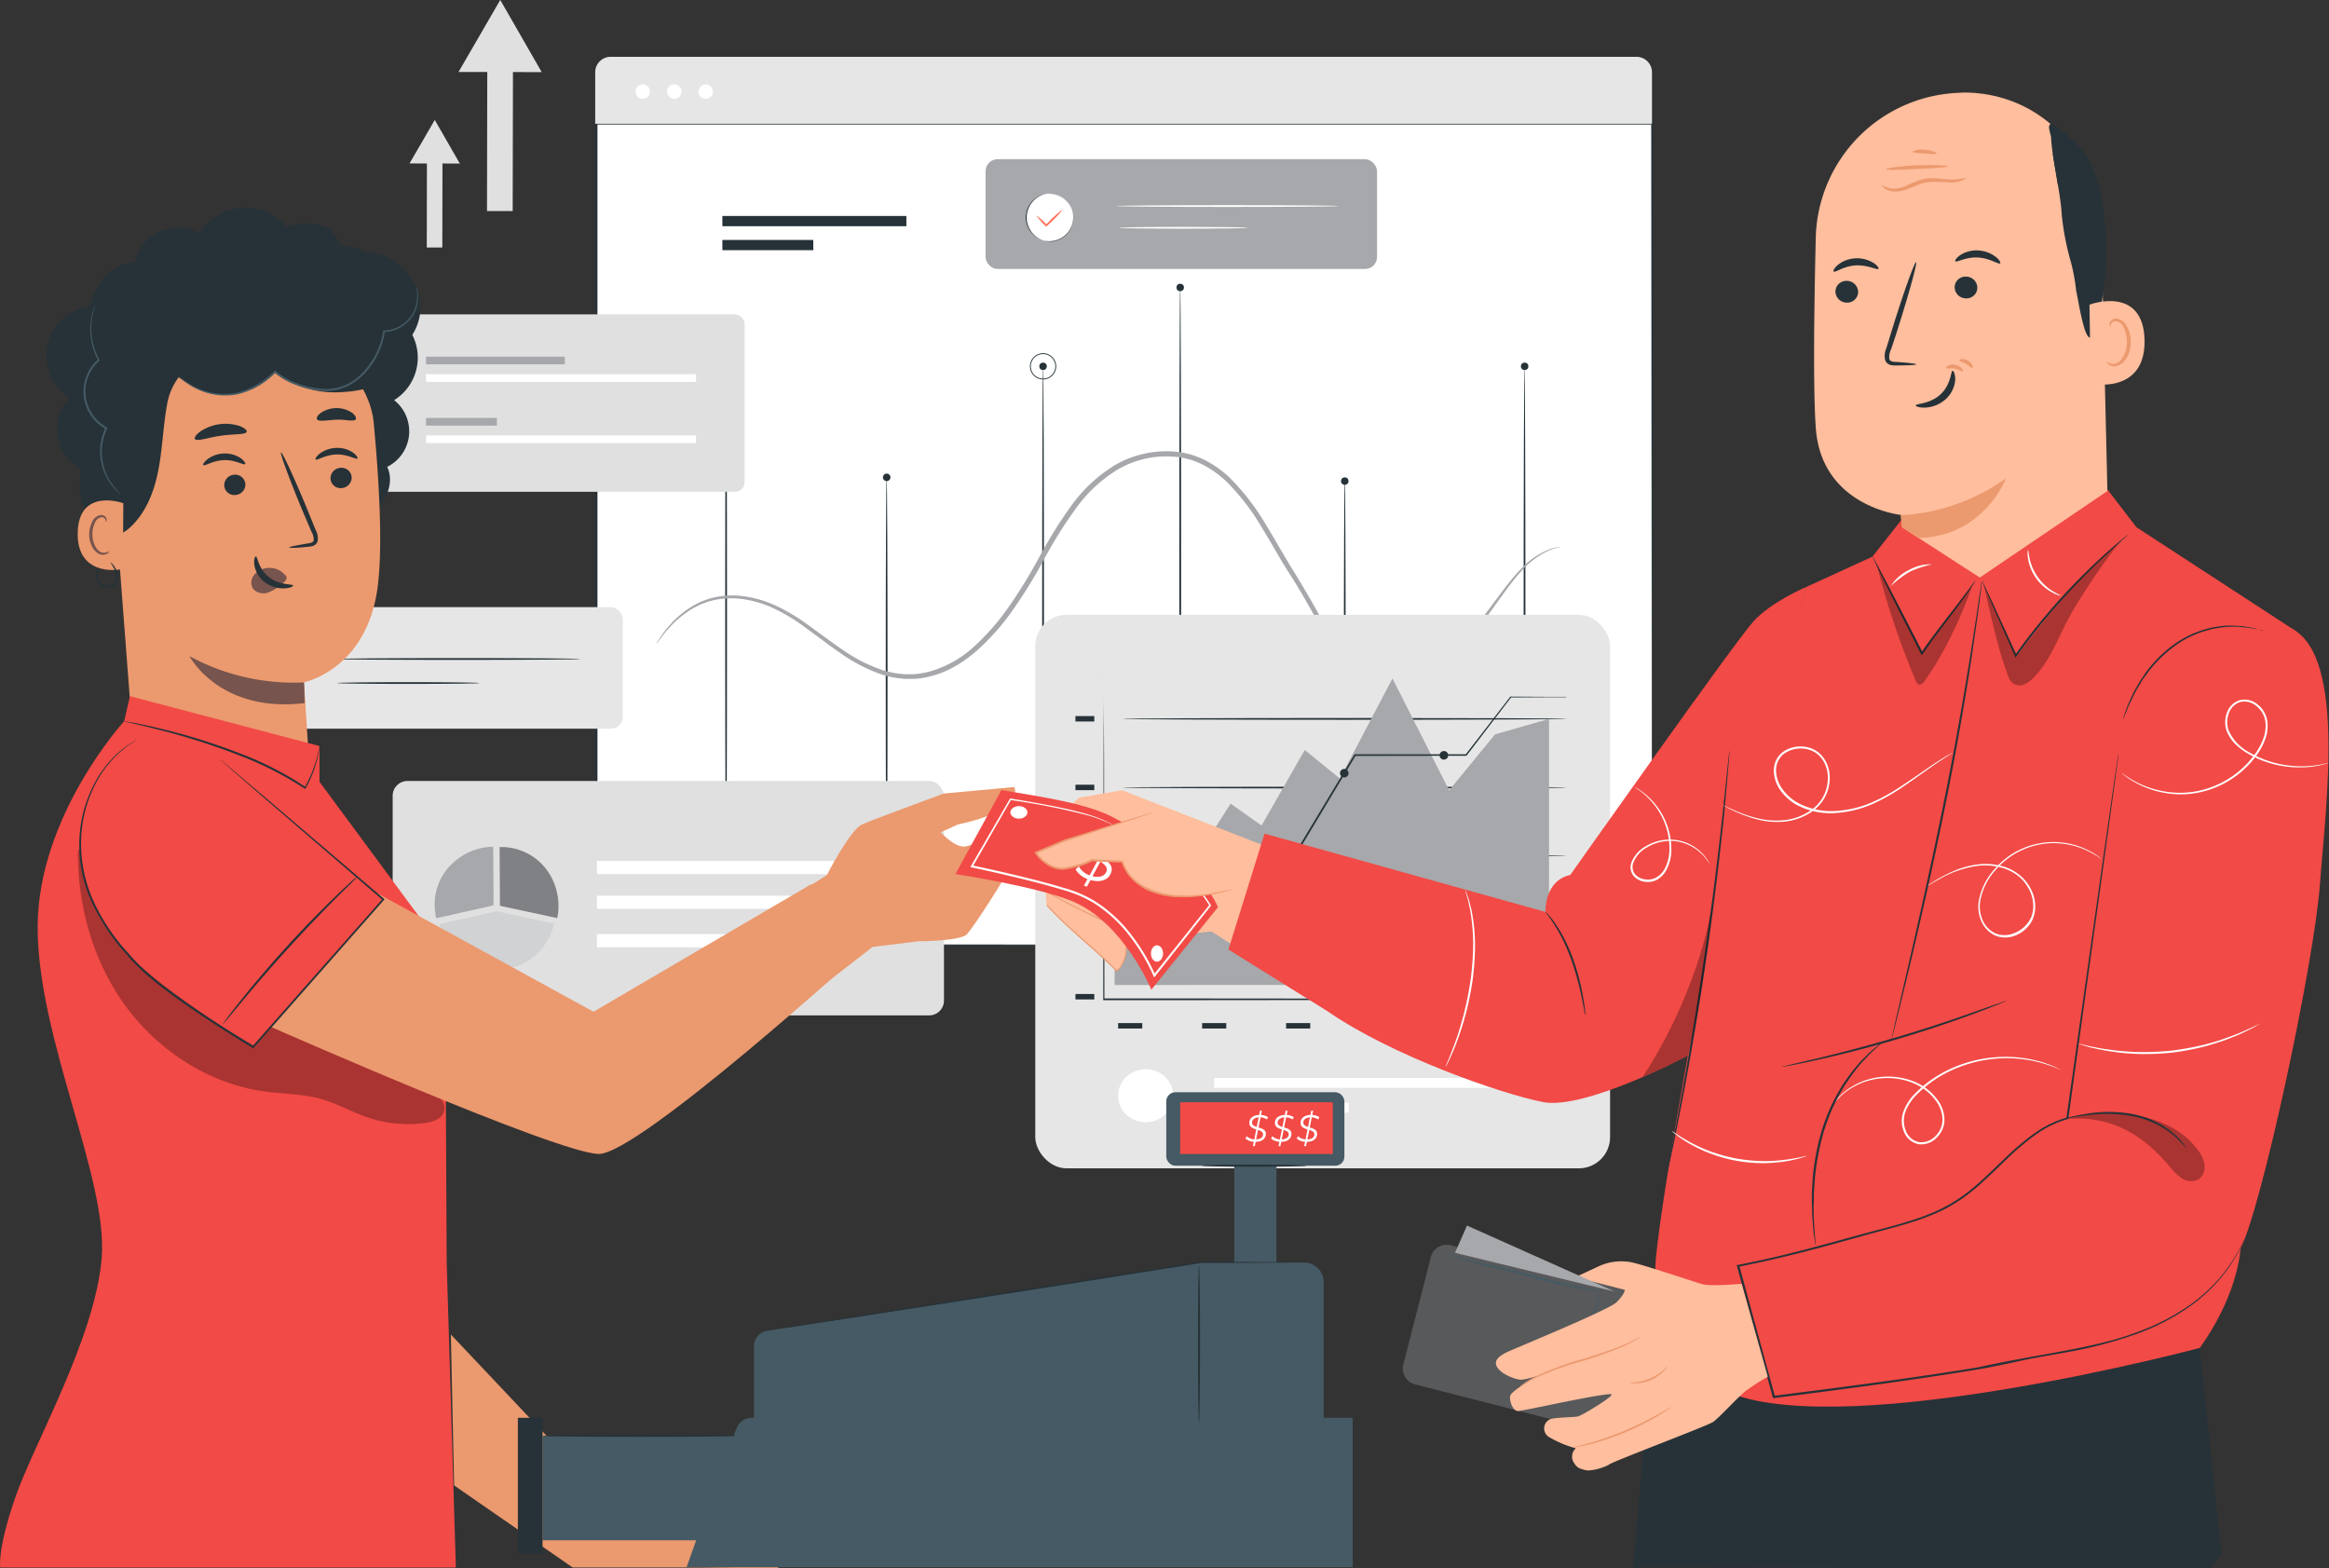 <svg xmlns="http://www.w3.org/2000/svg" width="629.694" height="423.923" viewBox="0 0 629.694 423.923"><rect x="0" y="0" width="629.694" height="423.923" fill="#333333" stroke="none"/><defs><style>.a{fill:#e0e0e0;}.b{fill:#fff;}.c{fill:#263238;}.d{fill:#a6a8ab;}.e{fill:#e6e6e6;}.f{fill:#ff725e;}.g{fill:#808184;}.h{fill:#d0d2d3;}.i{fill:#eb996e;}.j{fill:#77544d;}.k{fill:#f24a46;}.l{opacity:0.3;}.m{fill:#455a64;}.n{fill:#ffbe9d;}.o{fill:#58595b;}</style></defs><g transform="translate(-60.713 -75.256)"><g transform="translate(171.437 75.256)"><path class="a" d="M612.263,285.343l5.608,9.749,5.6,9.749,5.645-9.73,5.645-9.73-7.78-.009.084-37.593-6.945-.009-.083,37.584Z" transform="translate(-212.009 -87.946)"/><path class="a" d="M633.809,258.687l3.333,5.812,3.342,5.821,3.37-5.8,3.361-5.8-4.633-.009.046-22.413-4.141-.009-.046,22.413Z" transform="translate(-213.594 -87.101)"/><path class="a" d="M217.017,94.753,211.418,85l-5.608-9.749-5.636,9.73-5.645,9.73,7.771.009-.074,37.593,6.945.009.074-37.584Z" transform="translate(-181.281 -75.256)"/><path class="a" d="M193.831,122.053l-3.389-5.9-3.389-5.9-3.407,5.886-3.417,5.877,4.7.009-.037,22.719,4.2.009.046-22.719Z" transform="translate(-180.229 -77.831)"/><path class="a" d="M640.725,408.275a2.309,2.309,0,0,1-.232-.409l-.6-1.207c-.52-1.039-1.235-2.572-2.1-4.475-1.727-3.807-3.946-9.137-6.322-15.05s-4.559-11.253-6.221-15.078l-1.978-4.531c-.222-.5-.4-.928-.538-1.235a2.537,2.537,0,0,1-.167-.436,4.041,4.041,0,0,1,.241.409l.6,1.2c.52,1.049,1.235,2.581,2.1,4.484,1.727,3.807,3.946,9.137,6.322,15.05s4.559,11.244,6.212,15.079l1.987,4.53c.213.5.4.928.538,1.226A2.782,2.782,0,0,1,640.725,408.275Z" transform="translate(-212.767 -96.632)"/></g><g transform="translate(111.933 90.613)"><rect class="b" width="285.377" height="222.057" transform="translate(110.049 18.114)"/><path class="c" d="M520.151,333.418c0-1.662-.084-88.016-.2-222.057l.2.2H234.8l.241-.242V333.372l-.213-.222,285.377.222-285.377.214h-.214V111.073H520.429v.2C520.272,245.4,520.151,331.756,520.151,333.418Z" transform="translate(-124.725 -93.247)"/><path class="c" d="M319.451,322.378c-.14,0-.242-24.14-.242-53.906s.1-53.915.242-53.915.241,24.139.241,53.915S319.6,322.378,319.451,322.378Z" transform="translate(-130.948 -100.86)"/><path class="c" d="M453.15,322.378c-.14,0-.242-24.14-.242-53.906s.1-53.915.242-53.915.241,24.139.241,53.915S453.279,322.378,453.15,322.378Z" transform="translate(-140.783 -100.86)"/><path class="c" d="M365.1,319.995c-.13,0-.241-30.852-.241-68.91s.111-68.928.241-68.928.242,30.852.242,68.928S365.239,319.995,365.1,319.995Z" transform="translate(-134.306 -98.476)"/><path class="c" d="M272.6,319.995c-.14,0-.242-30.852-.242-68.91s.1-68.928.242-68.928.241,30.852.241,68.928S272.729,319.995,272.6,319.995Z" transform="translate(-127.502 -98.476)"/><path class="c" d="M505.613,319.995c-.13,0-.241-30.852-.241-68.91s.111-68.928.241-68.928.242,30.852.242,68.928S505.752,319.995,505.613,319.995Z" transform="translate(-144.642 -98.476)"/><path class="c" d="M405.126,318.3c-.139,0-.242-35.625-.242-79.568s.1-79.587.242-79.587.242,35.624.242,79.587S405.255,318.3,405.126,318.3Z" transform="translate(-137.25 -96.784)"/><path class="c" d="M320.421,214.477a1.012,1.012,0,1,1-1.012-1.012h0A1.012,1.012,0,0,1,320.421,214.477Z" transform="translate(-130.888 -100.779)"/><circle class="c" cx="1.012" cy="1.012" r="1.012" transform="translate(229.781 82.669)"/><path class="c" d="M364.836,185.422a3.546,3.546,0,1,1,3.547-3.546A3.547,3.547,0,0,1,364.836,185.422Zm0-6.861a3.315,3.315,0,1,0,3.315,3.315A3.315,3.315,0,0,0,364.836,178.561Z" transform="translate(-134.043 -98.195)"/><circle class="c" cx="1.012" cy="1.012" r="1.012" transform="translate(266.864 61.352)"/><circle class="c" cx="1.012" cy="1.012" r="1.012" transform="translate(311.355 113.697)"/><circle class="c" cx="1.012" cy="1.012" r="1.012" transform="translate(359.987 82.669)"/><path class="c" d="M273.54,183.169a1.012,1.012,0,1,1-1.012-1.012h.009a1,1,0,0,1,1,1Z" transform="translate(-127.44 -98.476)"/><path class="d" d="M496.575,232.761a3.653,3.653,0,0,1-.8.259,17.592,17.592,0,0,0-2.294.789,22.119,22.119,0,0,0-7.372,5.571c-2.785,2.99-5.524,7.149-8.987,11.829a57.923,57.923,0,0,1-6.109,7.093,34.762,34.762,0,0,1-3.964,3.278,27.876,27.876,0,0,1-4.782,2.609,26.935,26.935,0,0,1-11.438,1.922,30.153,30.153,0,0,1-6.156-.771,16.026,16.026,0,0,1-5.96-2.618,19.125,19.125,0,0,1-4.642-4.856c-1.281-1.857-2.433-3.825-3.547-5.821-2.228-4.021-4.53-8.068-7.158-12.135s-4.968-8.449-7.632-12.72a60.648,60.648,0,0,0-9.35-12.07,27.437,27.437,0,0,0-6.277-4.494,20.9,20.9,0,0,0-7.427-2.182,26.17,26.17,0,0,0-15.459,3.306,39.008,39.008,0,0,0-11.772,10.983,121.211,121.211,0,0,0-8.421,13.528,136.961,136.961,0,0,1-8.152,13.268,64.605,64.605,0,0,1-9.869,11.243,34.952,34.952,0,0,1-2.86,2.284,32.523,32.523,0,0,1-3.036,1.978,26.391,26.391,0,0,1-6.573,2.711,23.009,23.009,0,0,1-3.435.641,11.95,11.95,0,0,1-1.727.093H319.66a26.106,26.106,0,0,1-6.583-1.226,44.59,44.59,0,0,1-11.141-5.812c-3.3-2.275-6.322-4.642-9.284-6.759a48.854,48.854,0,0,0-8.811-5.339,29.44,29.44,0,0,0-8.773-2.5,21.664,21.664,0,0,0-7.883.51,13.623,13.623,0,0,0-1.708.548,10.516,10.516,0,0,0-1.6.632,21.407,21.407,0,0,0-2.786,1.541,30.561,30.561,0,0,0-4.188,3.352l-1.457,1.6a13.04,13.04,0,0,0-1.17,1.365l-1.476,1.94a4.26,4.26,0,0,1-.548.641,3.331,3.331,0,0,1,.427-.724l1.365-2.033a13.483,13.483,0,0,1,1.123-1.421l1.43-1.662a28.743,28.743,0,0,1,4.187-3.528,21.074,21.074,0,0,1,2.786-1.634,10.088,10.088,0,0,1,1.625-.677,13.431,13.431,0,0,1,1.755-.6,22.175,22.175,0,0,1,8.152-.649,30.027,30.027,0,0,1,9.061,2.461,49.933,49.933,0,0,1,9.043,5.347c2.99,2.117,6.026,4.447,9.285,6.667a43.544,43.544,0,0,0,10.863,5.571,24.886,24.886,0,0,0,6.277,1.123h1.625a10.586,10.586,0,0,0,1.624-.1,21.519,21.519,0,0,0,3.25-.623A29.545,29.545,0,0,0,338.09,259.8a63.589,63.589,0,0,0,9.618-11.039,137.994,137.994,0,0,0,8.05-13.138,121.38,121.38,0,0,1,8.5-13.694,40.537,40.537,0,0,1,12.218-11.383,28.345,28.345,0,0,1,7.948-3.008,27.9,27.9,0,0,1,8.356-.473,22.244,22.244,0,0,1,7.957,2.349,28.135,28.135,0,0,1,6.6,4.735,62.537,62.537,0,0,1,9.554,12.358c2.674,4.317,5.05,8.671,7.585,12.748s4.949,8.217,7.14,12.218,4.391,7.92,7.789,10.325a14.856,14.856,0,0,0,5.571,2.469,29.877,29.877,0,0,0,5.914.78,26.062,26.062,0,0,0,11.012-1.755,26.984,26.984,0,0,0,4.641-2.47,33.392,33.392,0,0,0,3.881-3.138,56.492,56.492,0,0,0,6.1-6.917c3.509-4.642,6.36-8.747,9.228-11.718a21.369,21.369,0,0,1,7.669-5.477,12.34,12.34,0,0,1,2.368-.66A4.228,4.228,0,0,1,496.575,232.761Z" transform="translate(-126.023 -100.299)"/><rect class="c" width="49.755" height="2.767" transform="translate(144.086 43.033)"/><rect class="c" width="24.585" height="2.767" transform="translate(144.086 49.514)"/><path class="e" d="M238.6,91.832H515.949a4.187,4.187,0,0,1,4.188,4.188h0v13.926H234.416V96.02A4.187,4.187,0,0,1,238.6,91.832Z" transform="translate(-124.711 -91.832)"/><path class="b" d="M250.09,101.829a1.95,1.95,0,1,1-1.949-1.95,1.949,1.949,0,0,1,1.949,1.95Z" transform="translate(-125.577 -92.424)"/><path class="b" d="M259.28,101.829a1.95,1.95,0,1,1-1.949-1.95,1.949,1.949,0,0,1,1.949,1.95Z" transform="translate(-126.253 -92.424)"/><path class="b" d="M268.46,101.829a1.95,1.95,0,1,1-1.949-1.95,1.949,1.949,0,0,1,1.949,1.95Z" transform="translate(-126.928 -92.424)"/><rect class="e" width="117.179" height="32.858" rx="3.237" transform="translate(0 148.784)"/><path class="b" d="M141.649,275.148a7.14,7.14,0,1,1-1.105-10.036h0a7.129,7.129,0,0,1,1.116,10.021Z" transform="translate(-116.952 -104.463)"/><path class="c" d="M140.347,268.634a33.858,33.858,0,0,1-3.872,4.1c-.316.315-.632.622-.928.928l-.168.167-.167-.167a22.488,22.488,0,0,1-2.888-3.222,22.434,22.434,0,0,1,3.222,2.888h-.325l.928-.928A33.194,33.194,0,0,1,140.347,268.634Z" transform="translate(-117.201 -104.837)"/><path class="c" d="M224.854,267.543c0,.13-14.855.241-33.267.241s-33.267-.111-33.267-.241,14.855-.242,33.267-.242S224.854,267.4,224.854,267.543Z" transform="translate(-119.113 -104.739)"/><path class="c" d="M197.626,274.558c0,.13-8.616.241-19.238.241s-19.265-.111-19.265-.241,8.607-.242,19.228-.242S197.626,274.418,197.626,274.558Z" transform="translate(-119.172 -105.255)"/><rect class="a" width="115.527" height="47.973" rx="2.626" transform="translate(34.585 69.624)"/><path class="f" d="M178.382,182.922A5.385,5.385,0,1,1,173,177.537a5.385,5.385,0,0,1,5.385,5.385Z" transform="translate(-119.797 -98.136)"/><rect class="d" width="37.528" height="2.08" transform="translate(63.97 81.063)"/><rect class="b" width="72.995" height="2.08" transform="translate(63.97 85.798)"/><path class="f" d="M178.382,200.79a5.375,5.375,0,1,1,0-.019Z" transform="translate(-119.797 -99.451)"/><rect class="d" width="19.163" height="2.08" transform="translate(63.97 97.626)"/><rect class="b" width="72.995" height="2.08" transform="translate(63.97 102.352)"/><rect class="a" width="149.053" height="63.357" rx="3.969" transform="translate(54.946 195.791)"/><path class="d" d="M203.478,335.19l-.083-12.85a16.424,16.424,0,0,0-10.612,4.141,15.177,15.177,0,0,0-5.107,13.3,18.573,18.573,0,0,0,.3,1.857.1.1,0,0,1,0,.046h0l15.486-3.482Z" transform="translate(-121.264 -108.788)"/><path class="g" d="M220.832,331.243a15.254,15.254,0,0,0-12.5-8.747l-.492-.046h-1.328l.083,12.85v3.017l15.5,3.324h0a14.872,14.872,0,0,0,.344-3.333A16.621,16.621,0,0,0,220.832,331.243Z" transform="translate(-122.658 -108.796)"/><path class="h" d="M204.405,341.161l-15.477,3.491a15.876,15.876,0,0,0,30.991-.1l-15.486-3.38" transform="translate(-121.365 -110.172)"/><rect class="b" width="78.667" height="3.565" transform="translate(110.188 217.396)"/><rect class="b" width="78.667" height="3.565" transform="translate(110.188 226.792)"/><rect class="b" width="42.523" height="3.565" transform="translate(110.188 237.181)"/><rect class="e" width="155.413" height="149.638" rx="8.428" transform="translate(228.686 150.863)"/><rect class="c" width="5.097" height="1.467" transform="translate(239.549 253.373)"/><rect class="c" width="6.527" height="1.467" transform="translate(251.089 261.237)"/><rect class="c" width="6.527" height="1.467" transform="translate(273.799 261.237)"/><rect class="c" width="6.527" height="1.467" transform="translate(296.5 261.237)"/><rect class="c" width="6.527" height="1.467" transform="translate(319.21 261.237)"/><rect class="c" width="6.527" height="1.467" transform="translate(341.919 261.237)"/><rect class="c" width="6.527" height="1.467" transform="translate(364.629 261.237)"/><rect class="c" width="5.097" height="1.467" transform="translate(239.549 233.746)"/><rect class="c" width="5.097" height="1.467" transform="translate(239.549 196.794)"/><rect class="c" width="5.097" height="1.467" transform="translate(239.549 178.234)"/><rect class="c" width="5.097" height="1.467" transform="translate(239.809 215.27)"/><path class="c" d="M506.587,359.912h-2.154l-6.174.046-22.7.075-74.889.074H382.686v-.233c0-25.068.066-47.082.084-62.874,0-7.883.056-14.2.074-18.57v-6.294a3.8,3.8,0,0,1,0-.436,4.3,4.3,0,0,1,0,.436v6.294c0,4.373.046,10.686.074,18.57,0,15.783.046,37.834.083,62.874l-.241-.241H400.5l74.889.065,22.7.074,6.174.046h1.606Z" transform="translate(-135.617 -105.063)"/><path class="c" d="M508.428,324.967c0,.139-26.925.241-60.07.241s-60.09-.1-60.09-.241,26.925-.242,60.09-.242S508.428,324.836,508.428,324.967Z" transform="translate(-136.028 -108.963)"/><path class="c" d="M508.428,305.064c0,.13-26.925.241-60.07.241s-60.09-.111-60.09-.241,26.925-.242,60.09-.242S508.428,304.9,508.428,305.064Z" transform="translate(-136.028 -107.499)"/><path class="c" d="M508.428,285.02c0,.131-26.925.242-60.07.242s-60.09-.111-60.09-.242,26.925-.241,60.09-.241S508.428,284.853,508.428,285.02Z" transform="translate(-136.028 -106.025)"/><path class="c" d="M508.428,344.91c0,.13-26.925.241-60.07.241s-60.09-.111-60.09-.241,26.925-.242,60.09-.242S508.428,344.78,508.428,344.91Z" transform="translate(-136.028 -110.43)"/><path class="d" d="M386,356.12V339.733l10.213-15.858,6.935,5.32,14.224-22.106L425.729,313l11.68-20.426L446.9,300.3l14.224-27.046,15.329,30.23,12.4-15.124,14.6-4.178v71.9Z" transform="translate(-135.861 -105.177)"/><path class="c" d="M508.527,278.712h-3.973l-11.2.056h.1l-12,15.681-.066.075H481.3l-30.044.046.2-.112-12.637,21.058-12.4,20.611-.176.3-.214-.278-16.266-22.385h.325L395.238,336.9c-1.774,2.785-3.176,4.9-4.141,6.387-.464.724-.836,1.272-1.1,1.671s-.39.558-.39.558.112-.2.344-.586.595-.975,1.05-1.708l4.048-6.453,14.706-23.211.149-.242.176.233c4.865,6.657,10.371,14.2,16.331,22.338h-.39l12.386-20.621,12.655-21.02.065-.111H481.3l-.148.074,12.07-15.617v-.056h.074l11.2.065h3.723Z" transform="translate(-136.127 -105.566)"/><path class="c" d="M416.667,322.031a1.151,1.151,0,1,1-1.188-1.114h.037a1.124,1.124,0,0,1,1.151,1.1Z" transform="translate(-137.948 -108.683)"/><path class="c" d="M454.078,300.755a1.151,1.151,0,1,1-1.188-1.114h.036a1.132,1.132,0,0,1,1.152,1.114Z" transform="translate(-140.699 -107.118)"/><path class="c" d="M483.16,295.534a1.16,1.16,0,1,1-1.206-1.113.541.541,0,0,1,.055,0,1.132,1.132,0,0,1,1.152,1.114Z" transform="translate(-142.837 -106.734)"/><ellipse class="b" cx="7.455" cy="7.177" rx="7.455" ry="7.177" transform="translate(251.089 273.697)"/><rect class="b" width="87.571" height="2.683" transform="translate(277.058 276.064)"/><rect class="b" width="36.358" height="2.683" transform="translate(277.058 282.777)"/><rect class="d" width="105.843" height="29.673" rx="3.237" transform="translate(215.251 27.686)"/><path class="b" d="M371.512,142.24a6.453,6.453,0,1,1-.993-9.072h0A6.5,6.5,0,0,1,371.512,142.24Z" transform="translate(-133.95 -94.768)"/><path class="c" d="M366.471,144.711a6.5,6.5,0,0,1-.7-12.905,6.138,6.138,0,0,1,.715,0,6.5,6.5,0,0,1,5.041,10.52h0a6.414,6.414,0,0,1-4.345,2.386A6.152,6.152,0,0,1,366.471,144.711Zm0-12.9a6.569,6.569,0,0,0-.714,0,6.425,6.425,0,1,0,5.719,10.408h0a6.425,6.425,0,0,0-5-10.445Z" transform="translate(-133.951 -94.77)"/><path class="f" d="M370.326,136.348a26.515,26.515,0,0,1-3.472,3.714l-.845.817-.177.167-.157-.167a18.862,18.862,0,0,1-2.59-2.925,18.783,18.783,0,0,1,2.925,2.59h-.334l.845-.836A27.806,27.806,0,0,1,370.326,136.348Z" transform="translate(-134.175 -95.107)"/><path class="b" d="M446.663,135.367c0,.13-13.453.241-30.044.241s-30.054-.111-30.054-.241,13.453-.242,30.054-.242S446.663,135.228,446.663,135.367Z" transform="translate(-135.903 -95.017)"/><path class="b" d="M422.068,141.711c0,.13-7.771.241-17.371.241s-17.372-.111-17.372-.241,7.781-.242,17.372-.242S422.068,141.562,422.068,141.711Z" transform="translate(-135.958 -95.483)"/></g><g transform="translate(60.713 100.27)"><g transform="translate(0 31.134)"><path class="c" d="M174.363,189.906a13.531,13.531,0,0,0-.977-23.549l-16.225-3.146q.643,30.518.88,61.057c4.145-.773,8.376-2.051,11.49-4.9s4.779-7.613,2.964-11.426a10.737,10.737,0,0,0,1.869-18.04Z" transform="translate(-67.807 -137.874)"/><path class="i" d="M91.8,188.962l-.365-7.216,43.114-9.589c13.326-1.836,28.2,11.125,29.465,24.515,1.4,14.882,2.524,33.105,1.075,44.284-2.857,22.475-19.919,25.857-19.919,25.857l1.385,22.077c.548,12.886-10.233,16.107-23.141,16.656h0a23.42,23.42,0,0,1-24.364-21.594Z" transform="translate(-62.972 -138.519)"/><path class="c" d="M162.885,214.277a2.868,2.868,0,0,1-2.685,2.975,2.728,2.728,0,0,1-3.019-2.4c0-.031-.007-.061-.009-.091a2.868,2.868,0,0,1,2.674-2.986,2.761,2.761,0,0,1,3.035,2.455Z" transform="translate(-67.808 -141.445)"/><path class="c" d="M164.13,208.814c-.344.386-2.566-1.149-5.659-1.074s-5.295,1.718-5.649,1.353c-.172-.161.171-.848,1.138-1.6a7.931,7.931,0,0,1,4.511-1.535,7.52,7.52,0,0,1,4.51,1.3C163.915,207.976,164.259,208.642,164.13,208.814Z" transform="translate(-67.485 -141.018)"/><path class="c" d="M131.868,216.294a2.867,2.867,0,0,1-2.674,2.974,2.738,2.738,0,0,1-3.031-2.41c0-.027-.006-.054-.007-.082a2.867,2.867,0,0,1,2.674-2.985,2.76,2.76,0,0,1,3.034,2.455Z" transform="translate(-65.526 -141.594)"/><path class="c" d="M131.351,210.459c-.354.386-2.576-1.16-5.659-1.074s-5.3,1.718-5.649,1.353c-.171-.171.172-.848,1.139-1.6a7.81,7.81,0,0,1,4.5-1.546,7.585,7.585,0,0,1,4.52,1.3C131.168,209.621,131.512,210.287,131.351,210.459Z" transform="translate(-65.074 -141.138)"/><path class="c" d="M144.928,232.976c0-.172,1.89-.559,4.983-1.074.784-.107,1.535-.29,1.643-.827a3.97,3.97,0,0,0-.591-2.319l-2.523-5.938c-3.5-8.44-6.067-15.4-5.724-15.538s3.457,6.593,6.958,15.033l2.426,5.971a4.587,4.587,0,0,1,.5,3.081,1.987,1.987,0,0,1-1.267,1.192,5.035,5.035,0,0,1-1.331.225C146.883,233.137,144.95,233.137,144.928,232.976Z" transform="translate(-66.742 -141.116)"/><path class="j" d="M146.994,273.838a59.215,59.215,0,0,1-30.969-7.087s8.043,15.431,31.14,12.671Z" transform="translate(-64.781 -145.49)"/><path class="j" d="M143.22,242.938a5.573,5.573,0,0,0-5.046-1.911,5.075,5.075,0,0,0-3.457,1.987,3.222,3.222,0,0,0-.13,3.694,3.759,3.759,0,0,0,4.081.891,11.812,11.812,0,0,0,3.876-2.47,3.386,3.386,0,0,0,.881-.924,1.076,1.076,0,0,0,0-1.149" transform="translate(-66.108 -143.594)"/><path class="c" d="M135.334,237.635c.5-.054.612,3.3,3.555,5.595s6.5,1.8,6.54,2.276c.053.2-.774.676-2.287.762a8.3,8.3,0,0,1-5.445-1.718,7.268,7.268,0,0,1-2.77-4.692C134.754,238.462,135.109,237.614,135.334,237.635Z" transform="translate(-66.168 -143.349)"/><path class="c" d="M131.589,201.081c-.279.849-3.371.548-6.98,1.074s-6.506,1.621-7.011.891c-.226-.354.258-1.16,1.417-2.008a12.276,12.276,0,0,1,10.652-1.515C131.02,200.04,131.707,200.674,131.589,201.081Z" transform="translate(-64.893 -140.502)"/><path class="c" d="M163.685,197.383c-.515.72-2.664,0-5.23.1s-4.7.623-5.229-.1c-.226-.354.1-1.074,1.074-1.761a7.592,7.592,0,0,1,8.429,0C163.6,196.32,163.921,197.029,163.685,197.383Z" transform="translate(-67.513 -140.164)"/><path class="k" d="M94.293,285.166s-23.4,25.611-23.4,55.731,19.1,67.9,17.31,89.48-18.437,50.351-23.388,64.74S60.779,514,60.779,514H183.967l-2.481-82.468-.215-43.425.731-39.3-34.9-47.248V291.9L95.839,278.411Z" transform="translate(-60.713 -146.348)"/><path class="i" d="M192.292,464.685s42.641,45.2,43.533,45.916,33.674,0,33.674,0l20.091,11.243s-1.191,3.833-7.892,1.921c0,0,1.611,2.148-1.02,4.027H269.2l-10.233-.119H225.226L193.173,505.49Z" transform="translate(-70.391 -160.05)"/><g class="l" transform="translate(21.091 173.502)"><path d="M83.489,323.14c-.258,15.087,4.037,30.378,13,42.523s22.678,20.907,37.583,22.926c5.026.676,10.17.623,15.033,1.986,4.371,1.225,8.355,3.544,12.65,5a34,34,0,0,0,15.527,1.524c2.03-.268,4.295-.966,5.069-2.866,1.074-2.825-2.04-5.37-4.7-6.808-32.665-17.717-66.812-39.087-94.109-64.288" transform="translate(-83.478 -323.14)"/></g><path class="i" d="M139.74,371.647s77.819,34.362,88.708,34.362,71.945-55.451,71.945-55.451l-14.528-17.482L227,367.566l-67.4-36.939Z" transform="translate(-66.526 -150.189)"/><path class="i" d="M286.571,337.693l14.3-8.934s6.271-12.306,9.578-13.746,22.066-8.332,22.066-8.332l19.007-1.75s1.707,2.426-3.576,6c-3.93,2.663-11.565,4.08-11.565,4.08l-4.692,2.148s3.533,3.973,6.346,3.865c2.513-.1,11.307-5.24,14.067-4.145s-.827,8.28-.827,8.28h0c-1.89,3.886-9.975,16.6-12.466,19.521-1.7,1.944-13.187,1.944-13.187,1.944l-12.37,1.525L299.424,358.89Z" transform="translate(-77.326 -148.299)"/><path class="k" d="M107.254,289.932s-12,.956-19.716,13.369c-5.938,9.557-4.295,18.748-.354,31.033,1.729,5.369,5.97,11.157,10.534,15.56,10.513,10.158,33.117,24.182,33.117,24.182l35.178-39.892S127.259,295.355,107.254,289.932Z" transform="translate(-62.399 -147.196)"/><path class="c" d="M121.637,296.216l.215.161.634.515,2.405,2.02,9.1,7.7L166.2,334.09l.183.161-.161.193L131.86,373.423c-.28.322-.559.645-.827.935l-.15.171-.2-.118c-6.443-3.9-12.682-7.892-18.513-11.984s-11.371-8.29-15.591-13.336A53.281,53.281,0,0,1,86.556,333.5a36.892,36.892,0,0,1-1.59-22.893,36.323,36.323,0,0,1,2.147-5.939,30.407,30.407,0,0,1,5.562-8.365,27.335,27.335,0,0,1,4.865-4.08l1.428-.838c.322-.183.495-.258.495-.258l-.462.311-1.4.87a29.192,29.192,0,0,0-4.767,4.145A30.485,30.485,0,0,0,87.4,304.8a35.177,35.177,0,0,0-2.04,5.895,37.349,37.349,0,0,0-1,6.926,38.025,38.025,0,0,0,2.706,15.7,52.989,52.989,0,0,0,9.976,15.431c4.2,4.994,9.717,9.127,15.516,13.23s12.027,8.054,18.491,11.94l-.354.065.826-.945,34.363-38.925v.344l-32.075-27.629-9-7.807-2.362-2.083-.6-.537Z" transform="translate(-62.414 -147.283)"/><path class="c" d="M149.765,292.306a4.2,4.2,0,0,1-.065.849c-.075.558-.215,1.364-.451,2.394a32.193,32.193,0,0,1-3.221,8.291l-.118.214-.2-.15a93.765,93.765,0,0,0-17.89-9.052,183.361,183.361,0,0,0-21.723-6.883c-2.824-.751-5.132-1.256-6.721-1.621l-1.836-.451a2.548,2.548,0,0,1-.623-.193,2.609,2.609,0,0,1,.645.086l1.858.343c1.6.312,3.93.752,6.776,1.45a162.983,162.983,0,0,1,21.831,6.755,87.941,87.941,0,0,1,18.04,9.224l-.322.065a33.745,33.745,0,0,0,3.329-8.129c.269-1.01.441-1.815.559-2.362A4.808,4.808,0,0,1,149.765,292.306Z" transform="translate(-63.375 -146.884)"/><path class="c" d="M169.976,173.741a13.894,13.894,0,0,0,4.961-14.517,15.861,15.861,0,0,0-11.125-10.888,17.543,17.543,0,0,0-3.221-.5,14.442,14.442,0,0,0-7.012-1.771c-.43-2.867-3.082-5.026-5.906-5.692a17.785,17.785,0,0,0-8.59.6,14.594,14.594,0,0,0-23.463,1.75,11.962,11.962,0,0,0-17.45,7.9,11.872,11.872,0,0,0-8.407,4.295,11.635,11.635,0,0,0-1.826,3.135,11.213,11.213,0,0,0-1.986,4.489,13.445,13.445,0,0,0-5.37,24.7A12.293,12.293,0,0,0,83.8,206.664a15.762,15.762,0,0,0,1.589,12.263,7.587,7.587,0,0,0,4.059,3.544,3.079,3.079,0,0,0,.365.837c1.407,2.051,4.671,1.074,6.561-.569,4.617-3.909,6.97-9.88,8.13-15.817s1.3-12.016,2.405-17.954a.87.87,0,0,1,.075-.419,16.582,16.582,0,0,1,3.05-6.84,42.429,42.429,0,0,0,5.476,3.275,17.8,17.8,0,0,0,20.585-4.757A26.087,26.087,0,0,0,152.9,185.78c6.024-.172,11.941-1.482,16.44-5.487a8.22,8.22,0,0,0,2.5-3.834A2.557,2.557,0,0,0,169.976,173.741Z" transform="translate(-61.712 -135.862)"/><path class="i" d="M95.724,222.054c-.3-.15-12.145-4.23-12.338,8.054s12.177,9.943,12.21,9.59S95.724,222.054,95.724,222.054Z" transform="translate(-62.38 -142.146)"/><path class="j" d="M92.159,235.3a3.707,3.707,0,0,1-.58.312,2.152,2.152,0,0,1-1.6,0c-1.289-.495-2.351-2.567-2.373-4.779a6.992,6.992,0,0,1,.644-3.061,2.439,2.439,0,0,1,1.632-1.61,1.073,1.073,0,0,1,1.256.6c.161.344.075.59.14.612s.268-.2.171-.709a1.387,1.387,0,0,0-.461-.785,1.679,1.679,0,0,0-1.181-.321,2.984,2.984,0,0,0-2.266,1.869,7.311,7.311,0,0,0-.795,3.4c0,2.48,1.267,4.821,3.04,5.369a2.289,2.289,0,0,0,1.965-.3C92.138,235.554,92.2,235.318,92.159,235.3Z" transform="translate(-62.628 -142.46)"/><path class="m" d="M177.082,158.923a.683.683,0,0,0,.107.279,5.662,5.662,0,0,1,.225.881,9.385,9.385,0,0,1-2.524,8.279,9.662,9.662,0,0,1-6.507,2.835l.226-.194a21.132,21.132,0,0,1-4.918,10.738,16.448,16.448,0,0,1-5.369,4.156,13.619,13.619,0,0,1-7.045,1.149,23.92,23.92,0,0,1-6.84-1.611,18.333,18.333,0,0,1-5.724-3.329h.376a22.264,22.264,0,0,1-10.2,5.874,17.459,17.459,0,0,1-9.246-.634,18.139,18.139,0,0,1-5.369-2.91,14.487,14.487,0,0,1-1.225-1.074,2.477,2.477,0,0,1-.386-.408s.58.5,1.719,1.331a18.806,18.806,0,0,0,5.369,2.739,17.29,17.29,0,0,0,9.041.5,21.931,21.931,0,0,0,9.922-5.809l.183-.172.183.161a18.075,18.075,0,0,0,5.552,3.221,23.518,23.518,0,0,0,6.69,1.568,12.966,12.966,0,0,0,6.765-1.074,15.676,15.676,0,0,0,5.165-4.006,20.691,20.691,0,0,0,4.875-10.459v-.194h.194a9.326,9.326,0,0,0,6.249-2.63,9.013,9.013,0,0,0,2.524-4.607,9.644,9.644,0,0,0,.129-3.4C177.179,159.331,177.05,158.923,177.082,158.923Z" transform="translate(-64.534 -137.559)"/><path class="m" d="M88.417,163.884a27.246,27.246,0,0,0-1.074,4.22,17.582,17.582,0,0,0,2.04,10.91l.107.183-.161.129a11.309,11.309,0,0,0-3.221,5.015,10.828,10.828,0,0,0,0,6.529,11.351,11.351,0,0,0,5.272,6.442l.225.119-.107.236a14.07,14.07,0,0,0-1.386,7.667,15.32,15.32,0,0,0,1.815,5.949,17.328,17.328,0,0,0,3.511,4.295,1.412,1.412,0,0,1-.321-.215,9.558,9.558,0,0,1-.87-.7,13.817,13.817,0,0,1-2.61-3.221,15.241,15.241,0,0,1-1.975-6.056,14.472,14.472,0,0,1,1.353-7.957l.118.354A11.815,11.815,0,0,1,85.571,191a11.366,11.366,0,0,1,.065-6.872,11.707,11.707,0,0,1,3.415-5.219v.311a17.488,17.488,0,0,1-1.911-11.2A15.435,15.435,0,0,1,88,164.883a6.938,6.938,0,0,1,.344-.785C88.364,163.959,88.406,163.873,88.417,163.884Z" transform="translate(-62.504 -137.924)"/><path class="c" d="M89.465,240.6a9.348,9.348,0,0,0-.236,2.211,3.216,3.216,0,0,0,.891,2.072,2.712,2.712,0,0,0,2.523.709,2.263,2.263,0,0,0,1.525-2.029,4.3,4.3,0,0,0-.429-2.276c-.6-1.235-1.139-1.944-1.074-2a5.783,5.783,0,0,1,1.406,1.825,4.5,4.5,0,0,1,.59,2.5,3.218,3.218,0,0,1-.5,1.492,2.491,2.491,0,0,1-1.386,1.02,3.146,3.146,0,0,1-3.039-.891,3.506,3.506,0,0,1-.924-2.405A3.325,3.325,0,0,1,89.465,240.6Z" transform="translate(-62.779 -143.471)"/><path class="c" d="M162.038,331.149a4.726,4.726,0,0,1-.366.419L160.6,332.7l-4.123,4.049c-3.447,3.468-8.151,8.311-13.166,13.82s-9.4,10.662-12.52,14.421l-3.695,4.456-1.074,1.2a2.119,2.119,0,0,1-.375.4,3.97,3.97,0,0,1,.29-.461l.934-1.267c.816-1.074,2.03-2.663,3.555-4.585,3.049-3.822,7.387-9.01,12.412-14.54s9.783-10.33,13.3-13.723c1.761-1.7,3.221-3.049,4.22-3.973l1.181-1.074A1.915,1.915,0,0,1,162.038,331.149Z" transform="translate(-65.489 -150.228)"/></g><g transform="translate(258.328)"><path class="n" d="M364.9,317.551l9.8-9.664,11.661-2.041,41.105,16.032s6.443,11.34,1.461,19.672-9.665,8.032-9.665,8.032l-8.741-5.54-31.151,3.468s-13.122-9.041-13.412-10.791-.29-12.242-.29-12.242l-1.235-1.739A4.017,4.017,0,0,1,364.9,317.551Z" transform="translate(-341.328 -117.232)"/><path class="n" d="M366.558,335.088a120.484,120.484,0,0,0,19.694,9.406,11.394,11.394,0,0,0,4.735,1,5.442,5.442,0,0,0,4.059-2.2,4.478,4.478,0,0,0,.409-4.521,8.249,8.249,0,0,0-3.522-3.039l-12.467-7.087" transform="translate(-341.539 -118.909)"/><path class="i" d="M366.48,335.2a122.721,122.721,0,0,0,10.942,5.788,61.868,61.868,0,0,0,11.081,4.391c2.727.645,5.938-.107,7.109-2.931s-.751-5.122-3.146-6.54c-4.295-2.524-8.655-4.929-12.982-7.387a.13.13,0,0,0-.129.225h0l12.026,6.841c1.88,1.074,4.124,2.265,4.3,4.692a4.853,4.853,0,0,1-4.371,5.025c-2.3.322-4.606-.741-6.7-1.557s-4.3-1.729-6.379-2.684a122.833,122.833,0,0,1-11.662-6.1.135.135,0,0,0-.129.236Z" transform="translate(-341.525 -118.898)"/><path class="n" d="M366.28,339.506c5.369,5.981,12.7,11.5,18.877,17.782a8.933,8.933,0,0,0,1.493-10.534" transform="translate(-341.518 -119.708)"/><path class="i" d="M366.173,339.565c5.82,6.442,12.81,11.618,18.877,17.782a.16.16,0,0,0,.194,0,9.129,9.129,0,0,0,1.514-10.738c-.086-.15-.311,0-.225.14a8.916,8.916,0,0,1,.161,8.086,5.552,5.552,0,0,1-1.246,1.869c-.376.279-.333.2-.73-.119a9.137,9.137,0,0,1-.795-.794c-1.2-1.171-2.437-2.32-3.683-3.458-4.693-4.3-9.611-8.3-13.885-13-.107-.129-.3.065-.183.194Z" transform="translate(-341.507 -119.692)"/><path class="k" d="M383.363,313.822c-7.195-4.188-18.663-5.884-31.377-8.01l-12.435,22.7s22.432,3.394,31.967,7.517c13.638,5.916,21,23.752,21,23.752l18-22.292S405.892,324.625,383.363,313.822Z" transform="translate(-339.552 -117.229)"/><path class="b" d="M384.148,320.79l-2.265,4.231c1.449.956,2.941,2,2.373,3.844-.676,2.2-2.942,2.878-5.616,2.148l-.966,1.793-.826-.258.977-1.8a6.137,6.137,0,0,1-3.221-2.62l.9-.784a5.44,5.44,0,0,0,2.889,2.415l2.234-4.155c-1.386-.945-2.75-1.986-2.148-3.845.655-2.147,2.867-2.866,5.445-2.2l.977-1.793.816.258-.977,1.8a6.438,6.438,0,0,1,2.845,1.965l-.826.838A5.487,5.487,0,0,0,384.148,320.79Zm-2.824,5.23-2.147,3.951c1.879.484,3.361,0,3.79-1.342C383.322,327.523,382.419,326.76,381.324,326.019Zm-.14-1.5,2.147-3.984c-1.814-.408-3.221.107-3.65,1.439C379.338,323.044,380.175,323.786,381.184,324.516Z" transform="translate(-342.13 -118.108)"/><path class="b" d="M382.791,315.668l.559.246,1.621.785c.709.344,1.589.784,2.577,1.353s2.147,1.192,3.425,2.009a65.753,65.753,0,0,1,8.687,6.378,47.149,47.149,0,0,1,9.267,10.642l.075.129-.1.118-15.032,18.986-.269.344-.182-.409a52.7,52.7,0,0,0-6.443-10.8,37.735,37.735,0,0,0-9.825-9,33.944,33.944,0,0,0-8.311-3.49c-2.857-.87-5.7-1.632-8.495-2.341-5.594-1.406-11.006-2.641-16.107-3.726l-.354-.075.183-.3c3.866-6.679,7.4-12.767,10.5-18.115l.075-.129h.139c8.848,1.471,16.022,2.814,20.854,4.295a35.608,35.608,0,0,1,5.422,2.084,15.043,15.043,0,0,1,1.782.977,2.678,2.678,0,0,1-.472-.215c-.3-.151-.751-.4-1.364-.655a38.914,38.914,0,0,0-5.445-1.965,186.251,186.251,0,0,0-20.853-4.124l.226-.107L344.51,326.727l-.171-.386c5.132,1.074,10.545,2.3,16.107,3.7,2.8.709,5.659,1.46,8.526,2.341a33.8,33.8,0,0,1,8.44,3.544,37.819,37.819,0,0,1,9.965,9.137A52.039,52.039,0,0,1,393.9,356l-.451-.065L408.563,337v.246a47.465,47.465,0,0,0-9.106-10.587,67.816,67.816,0,0,0-8.591-6.443c-1.235-.826-2.384-1.47-3.371-2.05s-1.847-1.074-2.556-1.407l-1.589-.838A2.706,2.706,0,0,1,382.791,315.668Z" transform="translate(-339.871 -117.41)"/><path class="n" d="M394.7,312.163c-.236.183-23.893,7.613-23.893,7.613l-7.8,3.319s3.319,5.272,8.483,4.2,6.626-2.147,6.626-2.147l8.29.386s3.468,14.646,29.594,7.624" transform="translate(-341.278 -117.697)"/><path class="i" d="M415.974,333.21a2.827,2.827,0,0,1-.623.193l-1.825.462a45.209,45.209,0,0,1-6.9,1.234,33.183,33.183,0,0,1-4.94.14h-1.374l-1.407-.215-1.449-.214-1.471-.4a19.646,19.646,0,0,1-2.964-1.074,17.749,17.749,0,0,1-2.814-1.815,12.033,12.033,0,0,1-4.081-5.8l.247.2-8.29-.376.171-.054a16.683,16.683,0,0,1-4.112,1.568,25.85,25.85,0,0,1-3.221.709,6.848,6.848,0,0,1-3.3-.409,10.6,10.6,0,0,1-4.854-3.995l-.172-.268.3-.129,7.806-3.3h0l17.332-5.369,4.885-1.493,1.3-.4a2.281,2.281,0,0,1,.451-.119,1.831,1.831,0,0,1-.43.194l-1.267.461-4.854,1.632-17.267,5.573h0l-7.8,3.329.129-.386a10.16,10.16,0,0,0,4.585,3.769,6.614,6.614,0,0,0,3.039.376,27.174,27.174,0,0,0,3.168-.7,16.677,16.677,0,0,0,3.931-1.481l.1-.054h.075l8.29.4h.194v.2a11.307,11.307,0,0,0,1.556,3.092,13.483,13.483,0,0,0,2.331,2.427,16.139,16.139,0,0,0,2.8,1.643,18.263,18.263,0,0,0,2.889,1.074l1.406.43,1.417.225,1.385.225,1.354.065a36.432,36.432,0,0,0,4.885-.075,53.953,53.953,0,0,0,6.9-1.074l1.836-.387A4.415,4.415,0,0,1,415.974,333.21Z" transform="translate(-341.247 -117.707)"/><path class="b" d="M360.188,312.19c0,.934-1.074,1.7-2.3,1.7s-2.309-.762-2.309-1.7,1.074-1.707,2.309-1.707S360.188,311.245,360.188,312.19Z" transform="translate(-340.731 -117.573)"/><path class="b" d="M396.6,353.32c0,1.224.73,2.223,1.632,2.223s1.643-1,1.643-2.223-.74-2.212-1.643-2.212S396.6,352.107,396.6,353.32Z" transform="translate(-343.748 -120.561)"/><path class="c" d="M690.5,468.6l-3.544.913-144.889,4.07-4.736,54.292,156.121.236,2.953-3.833Z" transform="translate(-354.101 -129.204)"/><path class="k" d="M584.6,244.467l17.9-8.2,8.4-10.641,55.247-7.366,7.742,10.061L717,256.4s-13.3,154.725-15.119,168.352-10.9,25.438-10.9,25.438-93.786,24.987-126.849,12.273c0,0-22.432-13.96-20.166-36.713s14.389-85.573,14.389-85.573Z" transform="translate(-354.577 -110.789)"/><path class="k" d="M428.976,313.232,504.937,334.4s-.451-8.386,6.7-10c0,0,44.649-63.226,49.556-68.584s14.239-9.267,14.239-9.267L543.39,373.258s-27.811,14.775-39.162,12.542-40.8-12.5-58.232-24.558l-26.781-16.677Z" transform="translate(-345.412 -112.87)"/><path class="c" d="M522.535,369.31a4.713,4.713,0,0,1-.28-1.17c-.171-.87-.386-1.933-.633-3.222a80.8,80.8,0,0,0-2.792-10.309,58.194,58.194,0,0,0-2.255-5.422,42.956,42.956,0,0,0-2.33-4.187c-1.461-2.309-2.577-3.587-2.5-3.662a5.035,5.035,0,0,1,.837.859,12.28,12.28,0,0,1,.9,1.074,16.432,16.432,0,0,1,1.074,1.5,36.534,36.534,0,0,1,2.459,4.177,49.541,49.541,0,0,1,2.32,5.466,63.166,63.166,0,0,1,2.652,10.426c.225,1.354.386,2.459.461,3.221A4.853,4.853,0,0,1,522.535,369.31Z" transform="translate(-352.218 -119.843)"/><path class="k" d="M716.057,257.978s-32.805-3.35-45.476,25.053-13.6,108.067-13.6,108.067c-1.5-2.953-28.509,19.382-33.835,24.612l-55.195,15.281,9.665,35.435s67.9-6.947,85.658-15.775c20.123-9.986,34.609-13.079,40.4-24.117s20.037-77.422,21.606-98.909S732.765,263.4,716.057,257.978Z" transform="translate(-356.353 -113.702)"/><path class="c" d="M635.069,244.115a1.976,1.976,0,0,1-.236.43c-.171.269-.419.676-.762,1.181-.676,1.074-1.7,2.47-3.006,4.295-2.577,3.565-6.443,8.355-10.309,13.96l-.269.386-.215-.419c-.354-.687-.719-1.417-1.074-2.148-3.382-6.615-6.443-12.627-8.591-16.987-1.074-2.147-1.9-3.876-2.545-5.176l-.665-1.428a2.336,2.336,0,0,1-.2-.5,2.978,2.978,0,0,1,.3.461c.172.311.462.816.763,1.375l2.706,5.09c2.266,4.295,5.369,10.3,8.741,16.912l1.074,2.147H620.3c3.92-5.68,7.806-10.416,10.47-13.96l3.135-4.134A13.88,13.88,0,0,1,635.069,244.115Z" transform="translate(-359.239 -112.22)"/><path class="c" d="M678.57,231.365a3.9,3.9,0,0,1-.484.483l-1.45,1.289c-1.245,1.139-3.071,2.76-5.261,4.854a188.878,188.878,0,0,0-16.043,17.256c-2.5,3.071-4.81,6.1-6.84,8.913l-.269.375-.183-.419L641.6,249.577l-1.826-4.21c-.193-.451-.344-.827-.461-1.128a1.715,1.715,0,0,1-.14-.4,1.557,1.557,0,0,1,.215.365c.15.29.322.655.547,1.074.484,1.074,1.139,2.427,1.955,4.145l6.636,14.475-.462-.053c2.019-2.835,4.3-5.875,6.841-8.956a167.771,167.771,0,0,1,16.2-17.181c2.223-2.062,4.091-3.64,5.369-4.725L678,231.762A2.506,2.506,0,0,1,678.57,231.365Z" transform="translate(-361.592 -111.753)"/><path class="c" d="M704.937,426.18s-.086.215-.269.634l-.838,1.836a41.931,41.931,0,0,1-4.113,6.646,43.2,43.2,0,0,1-8.881,8.762A59.346,59.346,0,0,1,676.1,451.9a114.665,114.665,0,0,1-19.812,5.2c-3.64.7-7.452,1.257-11.329,2.095s-7.893,1.729-12.059,2.437c-16.665,2.781-35.318,5.251-55.311,7.785h-.226l-.064-.225c-3.1-11.383-6.336-23.238-9.665-35.436l-.075-.29.29-.054c3.5-.665,7.237-1.471,10.985-2.362,7.807-1.846,15.409-3.994,22.893-6.035s14.948-3.694,21.563-7.011a43.7,43.7,0,0,0,8.976-6.121c2.717-2.351,5.23-4.865,7.764-7.27a70.745,70.745,0,0,1,7.882-6.679,28.7,28.7,0,0,1,8.956-4.381l-.183.2c4.166-29.422,7.645-54.045,10.094-71.344,1.245-8.59,2.212-15.42,2.889-20.08.333-2.3.59-4.081.773-5.294.1-.591.161-1.074.215-1.353s.075-.461.075-.461a3.485,3.485,0,0,1,0,.461c0,.322-.1.774-.171,1.364-.161,1.225-.4,3-.7,5.3-.644,4.66-1.568,11.468-2.749,20.1-2.394,17.3-5.809,41.943-9.89,71.365v.161h-.161a28.418,28.418,0,0,0-8.794,4.3,70.343,70.343,0,0,0-7.807,6.646c-2.534,2.406-5.047,4.929-7.785,7.291a44.16,44.16,0,0,1-9.073,6.207c-6.7,3.361-14.217,4.971-21.659,7.065s-15.1,4.2-22.915,6.046c-3.759.891-7.517,1.7-11.007,2.362l.215-.344c3.318,12.177,6.54,24.043,9.665,35.435l-.3-.193c19.983-2.513,38.658-4.961,55.3-7.71,16.441-3.662,31.527-5.069,43.156-9.59a59.116,59.116,0,0,0,14.69-7.731A43.391,43.391,0,0,0,703.744,428.6c.376-.795.676-1.4.87-1.815A4.244,4.244,0,0,1,704.937,426.18Z" transform="translate(-356.324 -116.45)"/><g class="l" transform="translate(300.43 275.968)"><path d="M701.13,414.128a8.6,8.6,0,0,0-1.719-3.919c-3.994-5.616-10.824-8.7-17.653-9.611s-10.685-.376-17.492.741l-.43.311c11.511-.88,19.9,3.63,27.479,12.435a17.184,17.184,0,0,0,3.522,3.544,4.446,4.446,0,0,0,4.725.311A4.071,4.071,0,0,0,701.13,414.128Z" transform="translate(-663.836 -400.135)"/></g><path class="c" d="M696.265,409.642a35.574,35.574,0,0,0-3.63-3.683,24.982,24.982,0,0,0-11.21-5.112,38.258,38.258,0,0,0-12.435-.16c-1.59.2-2.867.408-3.759.548a6.668,6.668,0,0,1-1.4.15,6.581,6.581,0,0,1,1.353-.365c.88-.2,2.148-.461,3.747-.73a36.088,36.088,0,0,1,12.6,0,24.151,24.151,0,0,1,11.35,5.369,18.005,18.005,0,0,1,2.62,2.8A6.047,6.047,0,0,1,696.265,409.642Z" transform="translate(-363.406 -124.138)"/><path class="c" d="M718.439,259.2a44.431,44.431,0,0,0-7.216-1.074,28.9,28.9,0,0,0-3.683.1c-.655.075-1.332.215-2.019.311a14.1,14.1,0,0,0-2.148.484,26.844,26.844,0,0,0-8.719,4.037,35,35,0,0,0-7.022,6.625c-.484.559-.86,1.192-1.289,1.751a11.26,11.26,0,0,0-1.16,1.7c-.655,1.149-1.342,2.147-1.847,3.221s-.934,1.922-1.331,2.739-.634,1.556-.88,2.147-.408.977-.559,1.353-.215.462-.236.451a1.521,1.521,0,0,1,.129-.494c.129-.376.279-.837.461-1.385s.451-1.342.795-2.147l1.278-2.8c.484-1.074,1.15-2.083,1.794-3.221.322-.59.762-1.074,1.16-1.729a13.276,13.276,0,0,1,1.289-1.793,33.75,33.75,0,0,1,7.109-6.755,26.845,26.845,0,0,1,8.9-4.091,14.4,14.4,0,0,1,2.148-.461c.709-.1,1.4-.226,2.061-.29a28.909,28.909,0,0,1,3.736,0l1.632.118c.5.075.977.161,1.429.247a13.142,13.142,0,0,1,2.265.5l1.407.43A2.462,2.462,0,0,1,718.439,259.2Z" transform="translate(-364.619 -113.698)"/><path class="c" d="M564.071,293.8a1.089,1.089,0,0,1,0,.3v.881c0,.805-.14,1.933-.258,3.371-.225,2.921-.612,7.152-1.074,12.381-1.074,10.448-2.717,24.859-5.057,40.719s-4.9,30.142-6.926,40.44c-1.01,5.154-1.858,9.32-2.491,12.187-.312,1.4-.548,2.5-.731,3.3-.075.355-.15.634-.2.86a.968.968,0,0,1-.086.29,1.091,1.091,0,0,1,0-.3,6.157,6.157,0,0,1,.151-.87c.15-.794.365-1.911.623-3.318.559-2.932,1.353-7.087,2.32-12.22,1.922-10.32,4.413-24.6,6.765-40.451s4.07-30.238,5.208-40.675c.547-5.186,1-9.407,1.31-12.36.161-1.428.28-2.556.365-3.361a5.433,5.433,0,0,1,.107-.88A.924.924,0,0,1,564.071,293.8Z" transform="translate(-354.829 -116.346)"/><g class="l" transform="translate(185.812 217.941)"><path d="M552.283,379.895c3.608-13.412,5.015-28.242,6.862-42.394-2.287,16.032-10.094,34.662-19.028,48.17C544.563,383.717,548.708,381.785,552.283,379.895Z" transform="translate(-540.117 -337.501)"/></g><g class="l" transform="translate(278.042 121.179)"><path d="M639.67,245.083c1.879,8.076,3.575,16.387,6.443,24.193a4.969,4.969,0,0,0,1.4,2.341,3.221,3.221,0,0,0,3,.311,7.3,7.3,0,0,0,2.534-1.783c3.909-3.887,6.024-9.149,8.483-14.077,4.134-8.3,13.336-21.068,15.27-23.012-11.533,9.664-20.059,20.692-28.413,31.4Z" transform="translate(-639.67 -233.057)"/></g><g class="l" transform="translate(249.037 127.375)"><path d="M608.363,239.745a213.2,213.2,0,0,0,10.6,31.644c.2.484.505,1.075,1.02,1.075a1.594,1.594,0,0,0,1.2-.795c5.166-6.97,10.438-18.137,13.079-26.126L620.6,263.959Z" transform="translate(-608.363 -239.745)"/></g><path class="c" d="M641.4,367.323a2.259,2.259,0,0,1-.579.28l-1.707.709c-1.482.612-3.641,1.45-6.325,2.449-5.37,2-12.886,4.574-21.262,7.044s-16.107,4.36-21.68,5.584c-2.8.623-5.069,1.074-6.647,1.375l-1.815.321a3.584,3.584,0,0,1-.644.086,2.527,2.527,0,0,1,.623-.193l1.794-.43L589.752,383c5.573-1.321,13.241-3.275,21.627-5.735s15.9-5.014,21.272-6.915l6.443-2.276,1.74-.6A2.38,2.38,0,0,1,641.4,367.323Z" transform="translate(-357.294 -121.754)"/><path class="b" d="M625.63,294.781a1.457,1.457,0,0,1-.246.182l-.741.472c-.666.409-1.632,1.075-2.856,1.858-2.459,1.631-5.863,4.22-10.276,7.162a51.438,51.438,0,0,1-7.581,4.209,29.528,29.528,0,0,1-9.665,2.395,19.555,19.555,0,0,1-10.738-2.147,13.474,13.474,0,0,1-4.4-3.887,9.433,9.433,0,0,1-1.836-5.766,6.446,6.446,0,0,1,.9-2.975,6.2,6.2,0,0,1,2.234-2.147,8.353,8.353,0,0,1,5.809-.87,7.247,7.247,0,0,1,4.692,3.157,9.223,9.223,0,0,1,1.482,5.23,11.033,11.033,0,0,1-1.235,5.025,11.254,11.254,0,0,1-3.157,3.726,15.7,15.7,0,0,1-8.107,3.017,20.83,20.83,0,0,1-7.141-.634,33.411,33.411,0,0,1-5.1-1.761,32.384,32.384,0,0,1-3.082-1.471l-.773-.419q-.268-.139-.258-.161a.912.912,0,0,1,.279.107l.805.376c.709.322,1.74.805,3.115,1.364a35.444,35.444,0,0,0,5.09,1.665,21.208,21.208,0,0,0,7.022.548,15.447,15.447,0,0,0,7.871-3,10.751,10.751,0,0,0,3-3.586,10.635,10.635,0,0,0,1.16-4.8,8.708,8.708,0,0,0-1.407-4.94,6.737,6.737,0,0,0-4.37-2.91,7.752,7.752,0,0,0-5.37.816,5.444,5.444,0,0,0-2.029,1.921,5.874,5.874,0,0,0-.827,2.717,8.829,8.829,0,0,0,1.74,5.369,12.893,12.893,0,0,0,4.22,3.737,19.028,19.028,0,0,0,10.437,2.147,29.11,29.11,0,0,0,9.525-2.309,50.712,50.712,0,0,0,7.517-4.112c4.424-2.878,7.871-5.434,10.372-7.012,1.246-.795,2.234-1.4,2.91-1.771l.784-.43A1.008,1.008,0,0,1,625.63,294.781Z" transform="translate(-356.029 -116.293)"/><path class="b" d="M670.206,325.548a.429.429,0,0,1-.236-.129l-.655-.451a20.332,20.332,0,0,0-2.62-1.5,21.334,21.334,0,0,0-10.738-2.148,20.9,20.9,0,0,0-14.313,7.162,16.872,16.872,0,0,0-4.21,8.516,9.148,9.148,0,0,0,.6,4.929,6.954,6.954,0,0,0,3.4,3.683,6.516,6.516,0,0,0,5.036.054,8.222,8.222,0,0,0,3.94-2.974,6.355,6.355,0,0,0,1.075-2.147,7.755,7.755,0,0,0,.3-2.374,9.8,9.8,0,0,0-1.17-4.467,11.3,11.3,0,0,0-2.781-3.457,12.755,12.755,0,0,0-3.662-2.04,16.791,16.791,0,0,0-7.516-.784,28.812,28.812,0,0,0-10.416,3.672c-1.149.634-2.03,1.16-2.62,1.525l-.687.4-.236.129a1.1,1.1,0,0,1,.2-.172l.655-.451c.58-.386,1.439-.945,2.577-1.621a38.67,38.67,0,0,1,4.3-2.147,23.471,23.471,0,0,1,6.175-1.7,17.006,17.006,0,0,1,7.71.73,13.15,13.15,0,0,1,3.823,2.147,11.66,11.66,0,0,1,2.921,3.586,10.353,10.353,0,0,1,1.256,4.715,8.469,8.469,0,0,1-.311,2.523,7.067,7.067,0,0,1-1.074,2.352,8.775,8.775,0,0,1-4.2,3.221,7.137,7.137,0,0,1-5.369-.14,7.514,7.514,0,0,1-3.672-3.973,9.761,9.761,0,0,1-.645-5.23,17.436,17.436,0,0,1,4.371-8.784,20.992,20.992,0,0,1,25.535-4.843A15.049,15.049,0,0,1,670.206,325.548Z" transform="translate(-360.38 -118.345)"/><path class="b" d="M735.946,296.494l-.247.1-.741.226a23.652,23.652,0,0,1-2.889.623,28.027,28.027,0,0,1-10.845-.516,27.388,27.388,0,0,1-7-2.8,16.993,16.993,0,0,1-3.414-2.5,10.183,10.183,0,0,1-2.524-3.737,7.156,7.156,0,0,1,0-4.735A5.365,5.365,0,0,1,711.7,279.6a5.5,5.5,0,0,1,4.961,1.138,7.1,7.1,0,0,1,2.62,4.564,10.349,10.349,0,0,1-.731,5.219,18.214,18.214,0,0,1-2.534,4.414,25.653,25.653,0,0,1-15.162,9.578,24.517,24.517,0,0,1-7.516.376,25.6,25.6,0,0,1-10.32-3.372,18.719,18.719,0,0,1-3.221-2.34l.225.139.623.44a26.94,26.94,0,0,0,2.491,1.579,26.025,26.025,0,0,0,10.245,3.157,24.394,24.394,0,0,0,7.387-.43,25.319,25.319,0,0,0,14.819-9.46,17.465,17.465,0,0,0,2.459-4.295,9.935,9.935,0,0,0,.7-4.94,6.54,6.54,0,0,0-2.426-4.2,4.9,4.9,0,0,0-4.446-1.074,4.821,4.821,0,0,0-3.071,3.221,6.627,6.627,0,0,0,0,4.392,12.4,12.4,0,0,0,5.681,6.013,27.283,27.283,0,0,0,6.872,2.814,28.456,28.456,0,0,0,10.737.687c1.267-.171,2.245-.365,2.9-.515l.741-.172A1.124,1.124,0,0,1,735.946,296.494Z" transform="translate(-364.58 -115.288)"/><path class="b" d="M558,325.8a21.559,21.559,0,0,0-1.515-2.051,12.454,12.454,0,0,0-5.7-3.737,12.092,12.092,0,0,0-9.8,1.267,7.947,7.947,0,0,0-3.758,4.391,3.221,3.221,0,0,0,.558,2.825A4.3,4.3,0,0,0,540.5,329.9a4.738,4.738,0,0,0,3.049-.536,6.057,6.057,0,0,0,2.148-2.148,11.388,11.388,0,0,0,1.385-5.755,18.955,18.955,0,0,0-2.739-9.75,19.963,19.963,0,0,0-4.531-5.208c-1.3-1.009-2.147-1.439-2.084-1.492a2.789,2.789,0,0,1,.6.29,18.566,18.566,0,0,1,1.611,1.074,19.265,19.265,0,0,1,7.656,15.13,11.813,11.813,0,0,1-1.428,6.035,6.644,6.644,0,0,1-2.331,2.395,5.3,5.3,0,0,1-3.4.612,4.816,4.816,0,0,1-3.071-1.622,3.7,3.7,0,0,1-.655-3.3,8.42,8.42,0,0,1,4.016-4.7,12.456,12.456,0,0,1,10.191-1.2,12.324,12.324,0,0,1,5.755,3.974,12.015,12.015,0,0,1,1.074,1.579A2.744,2.744,0,0,1,558,325.8Z" transform="translate(-354.044 -117.171)"/><path class="b" d="M623.672,239.952a27.172,27.172,0,0,0-6.045,2.009,26.342,26.342,0,0,0-5.079,3.855,11.3,11.3,0,0,1,4.81-4.295A11.426,11.426,0,0,1,623.672,239.952Z" transform="translate(-359.633 -112.384)"/><path class="b" d="M661.634,248.11a6.019,6.019,0,0,1-2.309-.762,12.777,12.777,0,0,1-6.765-9.245,6.066,6.066,0,0,1,0-2.437c.107,0,.107.924.419,2.362a13.96,13.96,0,0,0,6.529,9.009A20.772,20.772,0,0,0,661.634,248.11Z" transform="translate(-362.567 -112.069)"/><path class="b" d="M585.186,412a8.576,8.576,0,0,1-1.439.5,15.712,15.712,0,0,1-1.719.472c-.686.15-1.449.354-2.319.473a39.558,39.558,0,0,1-6.142.548,40.512,40.512,0,0,1-14.8-2.7,39.118,39.118,0,0,1-5.551-2.674c-.774-.419-1.417-.881-2-1.256a16.6,16.6,0,0,1-1.45-1.074,8.7,8.7,0,0,1-1.17-.989c.075-.086,1.771,1.267,4.81,2.942a42.7,42.7,0,0,0,5.541,2.534,45.315,45.315,0,0,0,7.195,1.976,46.339,46.339,0,0,0,7.42.687,43.159,43.159,0,0,0,6.077-.419C583.039,412.587,585.186,411.92,585.186,412Z" transform="translate(-354.93 -124.548)"/><path class="b" d="M657.188,387.123a.942.942,0,0,1-.268-.086l-.752-.3-1.2-.494c-.484-.183-1.074-.354-1.7-.569a35.053,35.053,0,0,0-11.178-1.644,35.822,35.822,0,0,0-16.107,4.145,31.987,31.987,0,0,0-7.882,5.917,12.88,12.88,0,0,0-2.791,4.295,7.08,7.08,0,0,0,0,5.122,4.863,4.863,0,0,0,3.726,3.221,5.284,5.284,0,0,0,4.477-1.8,6.2,6.2,0,0,0,1.761-4.435,8.684,8.684,0,0,0-1.439-4.456,14.2,14.2,0,0,0-6.851-5.434,18.373,18.373,0,0,0-7.625-1.181,18.735,18.735,0,0,0-10.448,3.866,25.859,25.859,0,0,0-2.975,2.9.879.879,0,0,1,.15-.225l.494-.645a7.285,7.285,0,0,1,.87-.988,12.6,12.6,0,0,1,1.321-1.214,18.953,18.953,0,0,1,18.383-2.942,14.632,14.632,0,0,1,7.12,5.585,9.315,9.315,0,0,1,1.535,4.724,6.747,6.747,0,0,1-1.9,4.822,5.834,5.834,0,0,1-4.951,1.986,5.372,5.372,0,0,1-4.166-3.544,7.521,7.521,0,0,1,0-5.509,13.249,13.249,0,0,1,2.9-4.5,32.212,32.212,0,0,1,8.042-6,35.674,35.674,0,0,1,16.365-4.08,34.018,34.018,0,0,1,11.265,1.815c.634.236,1.2.429,1.675.623l1.2.559.72.344A1.066,1.066,0,0,1,657.188,387.123Z" transform="translate(-358.412 -122.955)"/><path class="b" d="M716.445,373.907a3.552,3.552,0,0,1-.43.29l-1.289.741c-.558.311-1.256.686-2.083,1.074s-1.751.859-2.825,1.278-2.234.924-3.521,1.353-2.664.86-4.124,1.3a69.225,69.225,0,0,1-9.665,1.869,68.328,68.328,0,0,1-9.9.322c-1.525-.1-2.965-.16-4.3-.343s-2.6-.344-3.736-.548-2.147-.429-3.039-.623-1.654-.4-2.266-.59l-1.417-.43a1.585,1.585,0,0,1-.484-.182,1.835,1.835,0,0,1,.516.075l1.439.333c.623.151,1.385.334,2.276.495s1.911.4,3.05.536,2.362.355,3.7.472,2.77.215,4.295.29a72.33,72.33,0,0,0,9.815-.365,73.586,73.586,0,0,0,9.664-1.815c1.45-.408,2.846-.773,4.1-1.235s2.459-.859,3.522-1.278,2.008-.837,2.845-1.2,1.536-.7,2.148-.989l1.331-.633A2.146,2.146,0,0,1,716.445,373.907Z" transform="translate(-363.666 -122.238)"/><path class="b" d="M482.616,382.756a1.407,1.407,0,0,1,.15-.483l.548-1.331q.377-.849.838-2.095c.322-.826.687-1.76,1.074-2.813.762-2.084,1.515-4.628,2.277-7.452a92.775,92.775,0,0,0,1.857-9.364,76.2,76.2,0,0,0,.687-9.5,53.355,53.355,0,0,0-.57-7.753c-.085-.548-.139-1.074-.236-1.568s-.2-.945-.3-1.374a19.566,19.566,0,0,0-.537-2.2l-.386-1.374a1.431,1.431,0,0,1-.1-.494,3.71,3.71,0,0,1,.2.461l.484,1.354a16.776,16.776,0,0,1,.633,2.147c.107.44.226.891.344,1.385s.182,1.009.29,1.568a48.7,48.7,0,0,1,.687,7.817,71.076,71.076,0,0,1-.644,9.578,85.97,85.97,0,0,1-1.912,9.417c-.794,2.835-1.589,5.369-2.405,7.463-.386,1.074-.773,1.975-1.127,2.791s-.655,1.514-.934,2.072l-.634,1.278A2.129,2.129,0,0,1,482.616,382.756Z" transform="translate(-350.076 -119.373)"/><path class="c" d="M637.149,244.833a1.871,1.871,0,0,1,0,.322c0,.246-.064.559-.107.955l-.451,3.651c-.386,3.221-1.074,7.764-1.868,13.423-1.675,11.317-4.3,26.909-7.8,44.025s-7.066,32.515-9.729,43.64c-1.342,5.52-2.437,10.007-3.222,13.155-.386,1.524-.687,2.716-.913,3.575-.1.376-.182.687-.246.924a1.06,1.06,0,0,1-.107.311,2.866,2.866,0,0,1,.054-.333q.075-.354.193-.935l.806-3.6c.73-3.147,1.771-7.646,3.05-13.2,2.555-11.147,6.066-26.555,9.556-43.651s6.175-32.676,7.957-44.025c.891-5.648,1.579-10.223,2.04-13.38.236-1.557.419-2.771.559-3.651.064-.387.118-.7.15-.945A1.679,1.679,0,0,1,637.149,244.833Z" transform="translate(-359.645 -112.744)"/><path class="c" d="M608.532,379.424a4.623,4.623,0,0,1-.43.44l-1.289,1.192a25.738,25.738,0,0,0-2.008,1.911l-1.192,1.256a17.574,17.574,0,0,0-1.289,1.45,43.339,43.339,0,0,0-2.695,3.533c-.451.666-.924,1.332-1.385,2.051l-1.31,2.276a52.975,52.975,0,0,0-4.446,10.792,69.932,69.932,0,0,0-2.147,11.479c-.118,1.794-.3,3.5-.311,5.1,0,.805,0,1.579-.054,2.32s0,1.46,0,2.147c0,1.364.086,2.6.15,3.672s.119,2.019.2,2.77l.139,1.761a2.608,2.608,0,0,1,0,.612,2.147,2.147,0,0,1-.118-.6c-.075-.462-.15-1.074-.258-1.74s-.215-1.7-.29-2.781-.215-2.309-.236-3.684c0-.686-.054-1.4-.075-2.148s0-1.525,0-2.33c0-1.611.15-3.329.257-5.132a67.906,67.906,0,0,1,2.148-11.6,51.783,51.783,0,0,1,4.51-10.878l1.342-2.3c.473-.709.966-1.385,1.428-2.051a41.464,41.464,0,0,1,2.771-3.522,17.443,17.443,0,0,1,1.331-1.439l1.235-1.224A20.975,20.975,0,0,1,606.6,380.9l1.364-1.074A2.152,2.152,0,0,1,608.532,379.424Z" transform="translate(-357.937 -122.644)"/><path class="n" d="M667.876,143.6c.665-22.442-14.851-41.3-37.315-41.341l-2.073.118a40.162,40.162,0,0,0-37.9,39.119c-.461,19.468-.73,40.966,0,51.361,1.482,21.476,23.194,23.623,23.194,23.623l.129,3.3,21.026,13.606,34.5-23.388Z" transform="translate(-357.985 -102.256)"/><path class="c" d="M596.367,160.172A3.072,3.072,0,0,0,599.5,163.1a2.932,2.932,0,0,0,3.006-2.855c0-.03,0-.058,0-.087a3.082,3.082,0,0,0-3.136-2.942,2.942,2.942,0,0,0-3.005,2.878C596.367,160.121,596.367,160.146,596.367,160.172Z" transform="translate(-358.443 -106.299)"/><path class="c" d="M595.852,154.21c.4.386,2.631-1.471,5.939-1.654s5.82,1.342,6.164.913c.16-.183-.269-.891-1.364-1.6a8.41,8.41,0,0,0-4.961-1.224,8.164,8.164,0,0,0-4.7,1.815C595.948,153.3,595.648,154.039,595.852,154.21Z" transform="translate(-358.401 -105.814)"/><path class="c" d="M631.151,158.931a3.082,3.082,0,0,0,3.135,2.932,2.931,2.931,0,0,0,3.005-2.855c0-.033,0-.066,0-.1a3.081,3.081,0,0,0-3.135-2.931,2.932,2.932,0,0,0-3.006,2.855C631.151,158.867,631.15,158.9,631.151,158.931Z" transform="translate(-361.002 -106.208)"/><path class="c" d="M631.356,151.25c.365.429,2.781-1.181,6.089-1s5.649,1.965,6.024,1.579c.183-.172-.16-.913-1.181-1.74a8.451,8.451,0,0,0-4.8-1.75,8.111,8.111,0,0,0-4.864,1.288C631.571,150.412,631.185,151.067,631.356,151.25Z" transform="translate(-361.014 -105.645)"/><path class="c" d="M619.255,179.389c0-.182-2.073-.43-5.423-.666-.848,0-1.664-.161-1.836-.73a4.3,4.3,0,0,1,.419-2.535q1.074-3.124,2.148-6.571c2.952-9.353,5.036-17.02,4.66-17.127s-3.082,7.366-6.024,16.719l-2.03,6.593a4.877,4.877,0,0,0-.247,3.34,2.149,2.149,0,0,0,1.45,1.16,5.524,5.524,0,0,0,1.45.118C617.171,179.657,619.255,179.582,619.255,179.389Z" transform="translate(-359.5 -105.897)"/><path class="c" d="M629.778,183.46c-.537,0-.344,3.587-3.221,6.315s-6.765,2.534-6.765,3.039c0,.225.891.655,2.513.6a8.941,8.941,0,0,0,5.659-2.341,7.8,7.8,0,0,0,2.513-5.272C630.476,184.287,630.025,183.428,629.778,183.46Z" transform="translate(-360.166 -108.229)"/><path class="c" d="M659.121,111.443c1.074-.59,5.616,4.135,6.5,4.918,5.176,4.585,7.323,13.2,7.989,20.081a74.059,74.059,0,0,1-.15,19.736c-.129.838-.612,4.4-.612,4.4-.912.816-1.846,8.495-3.07,8.591-1.73.14-3.393-11.6-3.726-12.488a51.529,51.529,0,0,0-1.44-7.914,71.944,71.944,0,0,1-2.469-12.736c-.3-5.981-2.567-14.851-2.878-20.832C659.206,114.064,658.144,112,659.121,111.443Z" transform="translate(-363.029 -102.928)"/><path class="c" d="M659.768,120l12.488,9a49.779,49.779,0,0,1,1.321,6.991l-12.413-7.517Z" transform="translate(-363.107 -103.561)"/><path class="n" d="M670.5,164.085c.354-.172,14.54-5.208,14.893,9.535s-14.507,12.059-14.54,11.63S670.5,164.085,670.5,164.085Z" transform="translate(-363.896 -106.733)"/><path class="i" d="M675.588,179.934c.065,0,.269.171.7.365a2.554,2.554,0,0,0,1.921,0c1.546-.612,2.792-3.114,2.8-5.766a8.712,8.712,0,0,0-.806-3.662,2.974,2.974,0,0,0-1.986-1.921,1.3,1.3,0,0,0-1.493.741c-.194.419-.086.709-.161.74s-.322-.246-.225-.859a1.673,1.673,0,0,1,.558-.934,1.914,1.914,0,0,1,1.407-.409,3.608,3.608,0,0,1,2.738,2.223,8.653,8.653,0,0,1,1,4.081c0,2.975-1.481,5.787-3.6,6.442a2.694,2.694,0,0,1-2.351-.333C675.62,180.289,675.534,179.966,675.588,179.934Z" transform="translate(-364.27 -107.108)"/><path class="i" d="M615.352,224.75s14.121.343,28.521-9.89c0,0-6,15.741-23.623,16.107-.29,0-4.5-2.911-4.5-2.911Z" transform="translate(-359.84 -110.539)"/><path class="i" d="M633.185,183.521c-.247.161-1.01-.58-2.212-.795s-2.147.14-2.362-.1.9-1.235,2.556-.9S633.453,183.414,633.185,183.521Z" transform="translate(-360.813 -108.097)"/><path class="i" d="M636.07,182.414c-.258.129-.859-.537-1.772-1.074s-1.793-.7-1.815-.989,1.075-.59,2.32.1S636.328,182.316,636.07,182.414Z" transform="translate(-361.1 -107.977)"/><path class="i" d="M632.646,127.141c.075.075-1.074,1.074-3.329,1.225s-5.23-.495-8.247.214c-1.5.4-2.889,1.139-4.295,1.632a8.194,8.194,0,0,1-3.876.612,4.384,4.384,0,0,1-2.47-1c-.472-.44-.6-.774-.547-.805a5.772,5.772,0,0,0,3.071,1.074,8.49,8.49,0,0,0,3.479-.762,33.413,33.413,0,0,1,4.295-1.751,13.966,13.966,0,0,1,4.757-.214c1.417.129,2.674.268,3.715.268A20.416,20.416,0,0,0,632.646,127.141Z" transform="translate(-359.436 -104.087)"/><path class="i" d="M627.852,123.787c0,.29-3.747.472-8.344.686s-8.343.387-8.376.1,3.684-.9,8.322-1.074S627.852,123.507,627.852,123.787Z" transform="translate(-359.529 -103.814)"/><path class="i" d="M625.376,119.964c-.085.279-1.5.085-3.221,0s-3.221-.194-3.221-.472,1.428-.709,3.286-.548S625.463,119.706,625.376,119.964Z" transform="translate(-360.103 -103.481)"/><path class="o" d="M509.356,445.385l-26.287-6.744a4.379,4.379,0,0,0-5.357,3.112l-.012.044-7.452,29.068a4.37,4.37,0,0,0,3.089,5.354l.057.016L528.8,490.441a4.381,4.381,0,0,0,5.358-3.112l.012-.045,7.451-29.057a4.38,4.38,0,0,0-3.112-5.358l-.044-.011Z" transform="translate(-349.155 -126.989)"/><path class="m" d="M517.387,485.479c-.15,0,1.911-7.592,4.6-16.859s4.993-16.762,5.144-16.719-1.911,7.6-4.607,16.87S517.527,485.522,517.387,485.479Z" transform="translate(-352.633 -127.976)"/><path class="n" d="M563.715,449.413s-8.193.73-10.481.129-16.826-5.573-19.7-6.025a15.02,15.02,0,0,0-2.148-.183,14.406,14.406,0,0,0-6.443,1.4l-6.207,2.889,13.4,3.436s-.054,1.2-2.276,3.361-28.144,12.7-29.894,13.616-3.544,2.147-2.245,4.07,4.875,3.125,6.132,3.221,4.9-1.074,4.9-1.074-7.517,4.07-7.656,5.595.87,4.166,2.351,3.951c1.246-.172,7.721-1.5,7.721-1.5s16.751-3.544,17.342-3-7.8,5.616-9,5.939-6.443.236-7.667.827a2.716,2.716,0,0,0-.1,4.831,28.633,28.633,0,0,0,7.13,2.975,3.08,3.08,0,0,0-.73,3.533c1.074,1.911,1.729,1.911,3.221,2.352s5.219-.624,6.69-1.59,26.308-10.319,27.919-11.392,6.776-6.82,8.955-8.495a62.341,62.341,0,0,1,5.863-3.747Z" transform="translate(-351.154 -127.345)"/><path class="i" d="M504.163,478.909a6.774,6.774,0,0,1,1.074-.891,12.6,12.6,0,0,1,1.375-.913l.88-.536,1.074-.526a74.484,74.484,0,0,1,11.812-4.424,120.177,120.177,0,0,0,11.92-4.07l1.074-.451.913-.462c.569-.279,1.074-.526,1.45-.762a7.992,7.992,0,0,1,1.234-.665,7.9,7.9,0,0,1-1.138.826,14.631,14.631,0,0,1-1.417.837l-.913.495-1.074.483a93.322,93.322,0,0,1-11.908,4.22,87.129,87.129,0,0,0-11.812,4.3l-1.074.494-.891.494a15.388,15.388,0,0,0-1.407.837A7.93,7.93,0,0,1,504.163,478.909Z" transform="translate(-351.661 -128.954)"/><path class="i" d="M536.281,478.364a13.959,13.959,0,0,0,10.341-4.511,4.127,4.127,0,0,1-1.075,1.4,11.132,11.132,0,0,1-3.468,2.384,10.9,10.9,0,0,1-4.113.924A4.077,4.077,0,0,1,536.281,478.364Z" transform="translate(-354.023 -129.59)"/><path class="i" d="M519.834,496.834a5.181,5.181,0,0,1,1.074-.344c.709-.182,1.729-.451,2.985-.805a86.362,86.362,0,0,0,18.76-7.785c1.138-.634,2.051-1.16,2.684-1.536a4.891,4.891,0,0,1,1.01-.526,5.726,5.726,0,0,1-.912.687c-.6.419-1.493.988-2.61,1.665a71.681,71.681,0,0,1-18.813,7.817c-1.266.311-2.309.536-3.028.665A4.769,4.769,0,0,1,519.834,496.834Z" transform="translate(-352.813 -130.472)"/><path class="d" d="M488.582,432.9l-3.243,7.366,43.189,10.48Z" transform="translate(-350.276 -126.578)"/><path class="m" d="M525.789,451.334a1.919,1.919,0,0,1-.461,0,7.467,7.467,0,0,1-1.321-.1c-1.139-.107-2.792-.311-4.811-.655a143.073,143.073,0,0,1-15.581-3.7c-6.014-1.632-11.565-2.76-15.506-3.909-1.976-.548-3.554-1.074-4.639-1.45a9.864,9.864,0,0,1-1.654-.676,12.256,12.256,0,0,1,1.719.473c1.074.311,2.7.774,4.67,1.278,3.952,1.074,9.515,2.148,15.56,3.747s11.49,3.071,15.506,3.855c2,.386,3.63.655,4.768.826A12.752,12.752,0,0,1,525.789,451.334Z" transform="translate(-350.017 -127.162)"/></g><g transform="translate(140.016 270.278)"><rect class="m" width="60.359" height="28.241" transform="translate(6.679 92.884)"/><path class="m" d="M261.083,529.388s10.233-28.7,13.466-37.475a4.444,4.444,0,0,1,4.188-2.91H441.182v40.385Z" transform="translate(-215.467 -400.982)"/><rect class="c" width="6.679" height="36.778" transform="translate(0 88.02)"/><path class="m" d="M280.752,485.691V466.277a4.188,4.188,0,0,1,3.533-4.135L401.534,443.7h27.973a5.283,5.283,0,0,1,5.284,5.283h0v36.714Z" transform="translate(-216.914 -397.65)"/><rect class="m" width="11.415" height="26.179" transform="translate(193.683 19.855)"/><rect class="m" width="48.16" height="19.855" rx="2.446" transform="translate(175.31)"/><path class="c" d="M284.218,462.2a1.426,1.426,0,0,1,.365-.1l1.074-.193,4.241-.72,15.6-2.545,51.542-8.182,44.993-7.012h0l20.617.1,5.659.065h1.482a2.3,2.3,0,0,1,.5,0h-1.987l-5.659.054-20.617.1h0l-44.971,7.131-51.543,8.01-15.635,2.374-4.295.611-1.075.151Z" transform="translate(-217.169 -397.632)"/><path class="c" d="M439.712,415.4c0,.161-6.325.279-14.132.279s-14.131-.118-14.131-.279,6.325-.28,14.131-.28S439.712,415.253,439.712,415.4Z" transform="translate(-226.528 -395.548)"/><rect class="k" width="41.266" height="13.992" transform="translate(179.068 2.706)"/><path class="b" d="M443.22,401.175l-.548,2.727c.977.29,1.987.612,1.987,1.74,0,1.342-1.139,2.148-2.76,2.148l-.236,1.17h-.494l.225-1.181a3.607,3.607,0,0,1-2.255-.9l.365-.591a3.223,3.223,0,0,0,2.03.849l.526-2.7c-.924-.29-1.869-.634-1.869-1.772,0-1.3,1.074-2.084,2.664-2.147l.225-1.16h.5l-.236,1.171a3.76,3.76,0,0,1,1.921.6l-.311.611A3.29,3.29,0,0,0,443.22,401.175Zm-1.01,2.588.5-2.588c-1.074.086-1.782.612-1.782,1.429C440.933,403.258,441.5,403.537,442.21,403.762Zm.333.816-.515,2.566c1.128-.054,1.89-.547,1.89-1.4C443.918,405.116,443.284,404.8,442.543,404.579Z" transform="translate(-228.565 -394.388)"/><path class="b" d="M435.732,401.175l-.537,2.727c.967.29,1.976.612,1.976,1.74,0,1.342-1.138,2.148-2.76,2.148l-.236,1.17h-.494l.236-1.181a3.609,3.609,0,0,1-2.265-.9l.375-.591a3.226,3.226,0,0,0,2.019.849l.537-2.7c-.935-.29-1.88-.634-1.88-1.772,0-1.3,1.075-2.084,2.664-2.147l.236-1.16h.494l-.225,1.171a3.838,3.838,0,0,1,1.921.6l-.321.611A3.293,3.293,0,0,0,435.732,401.175Zm-1.01,2.588.516-2.588c-1.074.086-1.794.612-1.794,1.429,0,.655.57.934,1.278,1.159Zm.334.816-.5,2.566c1.074-.054,1.879-.547,1.879-1.4,0-.634-.633-.945-1.374-1.171Z" transform="translate(-228.014 -394.388)"/><path class="b" d="M428.256,401.175l-.547,2.727c.977.29,1.986.612,1.986,1.74,0,1.342-1.149,2.148-2.76,2.148l-.236,1.17h-.5l.236-1.181a3.6,3.6,0,0,1-2.255-.9l.365-.591a3.22,3.22,0,0,0,2.029.849l.526-2.7c-.934-.29-1.869-.634-1.869-1.772,0-1.3,1.074-2.084,2.652-2.147l.236-1.16h.5l-.236,1.171a3.8,3.8,0,0,1,1.922.6l-.322.611A3.219,3.219,0,0,0,428.256,401.175Zm-1.02,2.588.515-2.588c-1.074.086-1.793.612-1.793,1.429C425.958,403.258,426.537,403.537,427.236,403.762Zm.344.816-.516,2.566c1.127-.054,1.88-.547,1.88-1.4C428.922,405.116,428.31,404.8,427.58,404.579Z" transform="translate(-227.464 -394.388)"/><path class="c" d="M410.616,487.235c-.151,0-.28-9.59-.28-21.423s.129-21.422.28-21.422.279,9.589.279,21.422S410.723,487.235,410.616,487.235Z" transform="translate(-226.446 -397.701)"/><path class="c" d="M271.3,494.231c0,.161-11.715.28-26.158.28s-26.157-.119-26.157-.28,11.715-.279,26.157-.279S271.3,494.081,271.3,494.231Z" transform="translate(-212.371 -401.347)"/></g></g></g></svg>